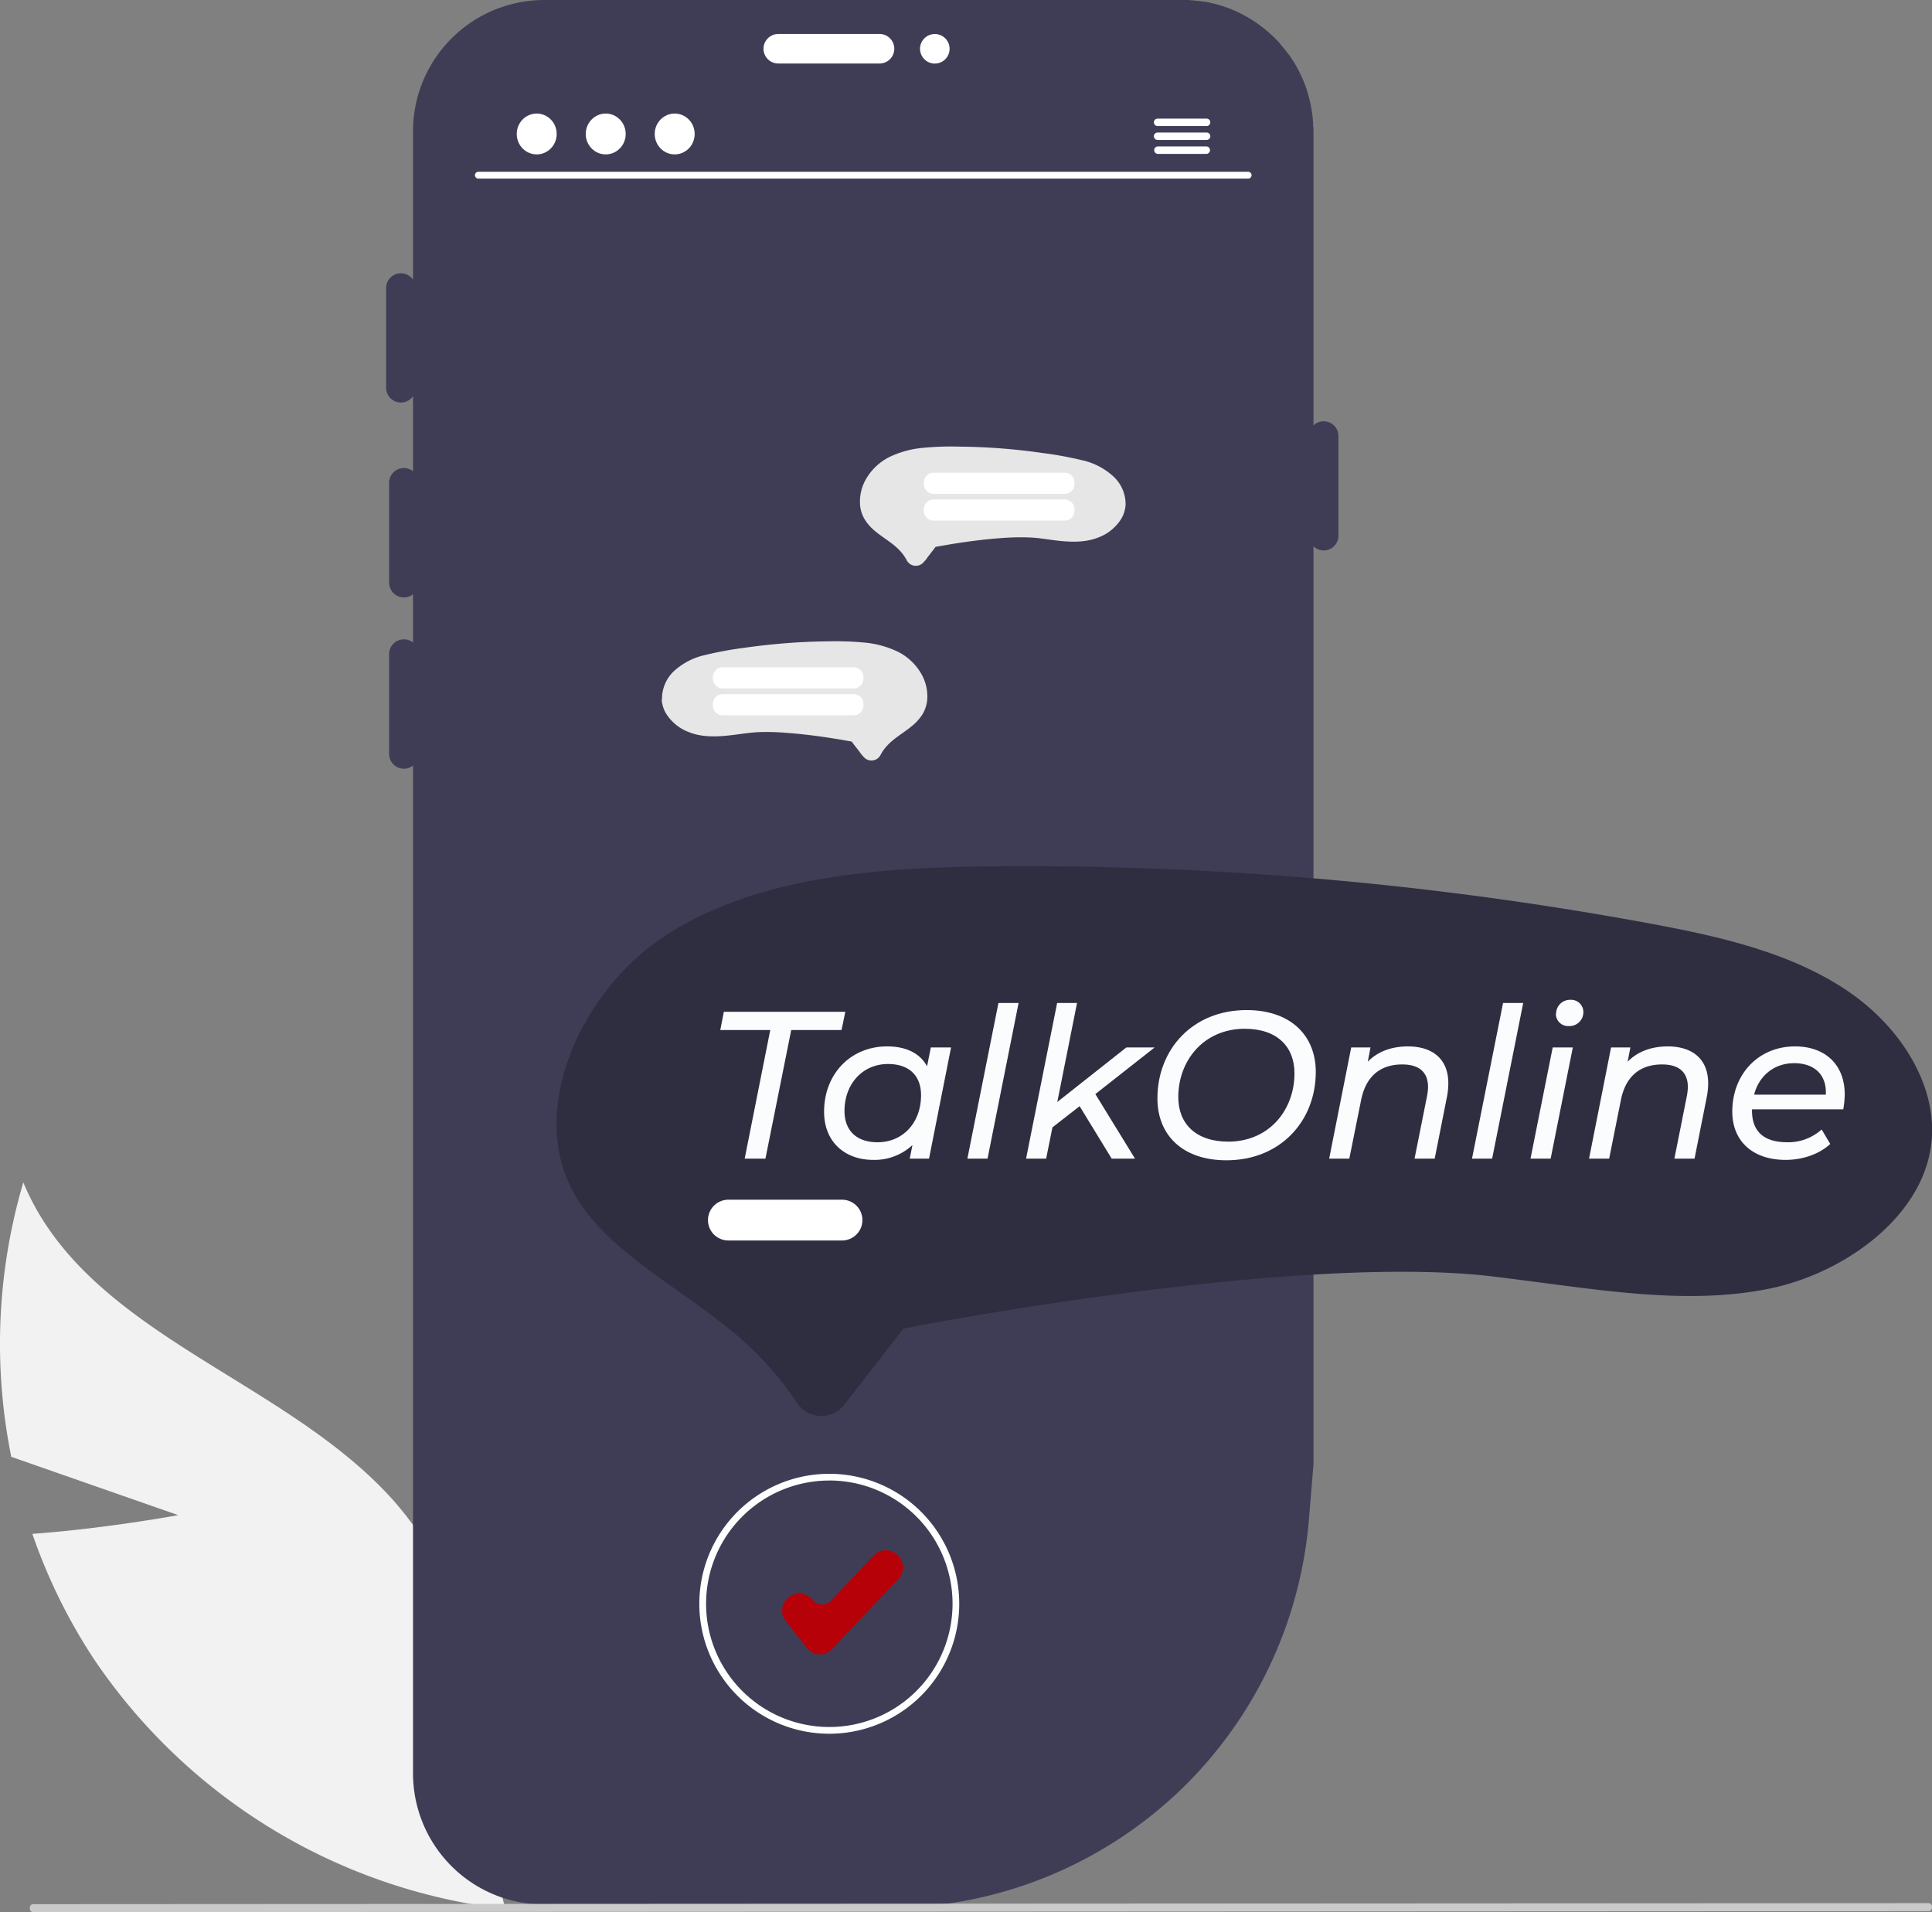 <svg xmlns="http://www.w3.org/2000/svg" viewBox="0 0 568.64 562.77"><rect x="0" y="0" width="568.64" height="562.77" fill="#808080" stroke="none"/><defs><style>.cls-1{fill:#f2f2f2;}.cls-2{fill:#3f3d56;}.cls-3{fill:#fff;}.cls-4{fill:#e6e6e6;}.cls-5{fill:#2f2e41;}.cls-6{fill:#cacaca;}.cls-7{fill:#b60109;}.cls-8{isolation:isolate;}.cls-9{fill:#fafcfe;}</style></defs><g id="Layer_2" data-name="Layer 2"><g id="talkonline_2"><g id="talkonline_mobil"><path id="Path_3141" data-name="Path 3141" class="cls-1" d="M52.47,445.93,3.32,428.76A167.88,167.88,0,0,1,6.86,348c18.64,44.89,76.79,57.44,109.08,93.77a101,101,0,0,1,23.41,84.38l9.41,35.7A169.34,169.34,0,0,1,27.62,488.25a164.22,164.22,0,0,1-18.1-36.82C30.74,449.93,52.47,445.93,52.47,445.93Z"/><path id="Path_3142" data-name="Path 3142" class="cls-2" d="M386.59,38.62V431.09l-1.36,16.34a124.79,124.79,0,0,1-34.06,75.66,119.6,119.6,0,0,1-8.74,8.28,122.27,122.27,0,0,1-11.8,9c-2.35,1.58-4.76,3.08-7.21,4.49a124.52,124.52,0,0,1-46.31,15.66H160.17a38.61,38.61,0,0,1-38.61-38.61V38.62A38.66,38.66,0,0,1,160.18,0H348l1.32,0c.29,0,.58,0,.86.05s.77,0,1.15.08,1,.08,1.43.14l1.31.18.25,0c.56.09,1.11.19,1.65.31s1.1.24,1.63.38.78.2,1.17.31h0c1.13.34,2.26.72,3.37,1.17.34.13.69.27,1,.42l.15.06c.28.12.55.24.81.37.8.36,1.59.77,2.37,1.19a40.85,40.85,0,0,1,3.73,2.33c.38.27.76.56,1.12.84s.62.47.91.72l.07.05.12.1c.27.21.52.43.77.64.49.42,1,.85,1.43,1.3l.38.36.38.38.36.37a1.8,1.8,0,0,1,.2.19c.35.38.7.76,1,1.15s.84,1,1.22,1.48.65.83,1,1.26.55.77.82,1.16a3.28,3.28,0,0,1,.2.31c.27.4.53.82.79,1.23.64,1,1.22,2.14,1.76,3.23.19.42.38.82.56,1.24s.44,1,.63,1.51c.08.19.15.39.22.57s.21.58.31.86.21.64.31,1l.24.77c.14.47.26.92.37,1.39.07.27.14.55.2.83a37.42,37.42,0,0,1,.9,6.14c0,.26,0,.5,0,.76C386.58,37.45,386.59,38,386.59,38.62Z"/><path id="Path_3143" data-name="Path 3143" class="cls-2" d="M118.88,175.83a4.34,4.34,0,0,1-4.35-4.34V141.93a4.35,4.35,0,0,1,8.69-.07v29.63a4.34,4.34,0,0,1-4.34,4.34Z"/><path id="Path_3144" data-name="Path 3144" class="cls-2" d="M118,118.47a4.36,4.36,0,0,1-4.35-4.35V84.57a4.35,4.35,0,0,1,8.69,0v29.55A4.35,4.35,0,0,1,118,118.47Z"/><path id="Path_3145" data-name="Path 3145" class="cls-3" d="M224.72,14.36A4.37,4.37,0,0,1,229.07,10h29.55a4.35,4.35,0,1,1,.08,8.69H229.07a4.35,4.35,0,0,1-4.35-4.34Z"/><path id="Path_3146" data-name="Path 3146" class="cls-2" d="M118.88,226.25a4.35,4.35,0,0,1-4.35-4.35V192.35a4.35,4.35,0,0,1,8.69-.08V221.9A4.34,4.34,0,0,1,118.88,226.25Z"/><path id="Path_3147" data-name="Path 3147" class="cls-2" d="M389.59,162a4.34,4.34,0,0,1-4.34-4.35V128.13a4.35,4.35,0,0,1,8.69,0v29.55A4.35,4.35,0,0,1,389.59,162Z"/><circle id="Ellipse_1172" data-name="Ellipse 1172" class="cls-3" cx="275.14" cy="14.36" r="4.35"/><path id="Path_3148" data-name="Path 3148" class="cls-3" d="M367.37,52.56H140.79a1,1,0,1,1,0-2H367.37a1,1,0,1,1,0,2Z"/><ellipse id="Ellipse_1173" data-name="Ellipse 1173" class="cls-3" cx="157.97" cy="39.43" rx="5.88" ry="6.01"/><ellipse id="Ellipse_1174" data-name="Ellipse 1174" class="cls-3" cx="178.28" cy="39.43" rx="5.88" ry="6.01"/><ellipse id="Ellipse_1175" data-name="Ellipse 1175" class="cls-3" cx="198.58" cy="39.43" rx="5.88" ry="6.01"/><path id="Path_3149" data-name="Path 3149" class="cls-3" d="M355.14,34.91H340.71a1.09,1.09,0,1,0,0,2.18h14.43a1.09,1.09,0,1,0,0-2.18Z"/><path id="Path_3150" data-name="Path 3150" class="cls-3" d="M355.14,39H340.71a1.09,1.09,0,1,0,0,2.18h14.43a1.09,1.09,0,1,0,0-2.18Z"/><path id="Path_3151" data-name="Path 3151" class="cls-3" d="M355.14,43.1H340.71a1.1,1.1,0,0,0,0,2.19h14.43a1.1,1.1,0,0,0,0-2.19Z"/><path id="Path_3152" data-name="Path 3152" class="cls-4" d="M194.76,205.89a9.33,9.33,0,0,0,1.21,4,13.47,13.47,0,0,0,6.7,5.55c3.38,1.39,7.16,1.43,10.75,1.12,3.34-.28,6.64-.95,10-1.09a69.27,69.27,0,0,1,7.76.19c5,.36,10,1,15,1.82q2,.31,4,.69a1.59,1.59,0,0,1,.38.07h.08s-.16-.06,0,0a3.23,3.23,0,0,1,.46.59l1.83,2.36a11.38,11.38,0,0,0,1.7,2,3.06,3.06,0,0,0,3.39.23,3.36,3.36,0,0,0,1.26-1.43,11.91,11.91,0,0,1,1.5-2.16c2.18-2.55,5.21-4.11,7.74-6.25a13.79,13.79,0,0,0,3.1-3.54,10.18,10.18,0,0,0,1.28-4,13.34,13.34,0,0,0-2-8.16,16.32,16.32,0,0,0-6.62-6.06,28.72,28.72,0,0,0-9.86-2.7,90,90,0,0,0-10.89-.36q-6.12.06-12.2.54t-12.14,1.34a105.53,105.53,0,0,0-11.57,2.12,19.94,19.94,0,0,0-9.18,4.69,11.14,11.14,0,0,0-3.59,8.36Z"/><path id="Path_3153" data-name="Path 3153" class="cls-3" d="M251.25,196.4H212.7a2.88,2.88,0,0,0-2.88,2.88v.46a2.88,2.88,0,0,0,2.88,2.88h38.55a2.88,2.88,0,0,0,2.88-2.88v-.46A2.88,2.88,0,0,0,251.25,196.4Z"/><path id="Path_3154" data-name="Path 3154" class="cls-3" d="M251.25,204.3H212.7a2.88,2.88,0,0,0-2.88,2.88v.47a2.88,2.88,0,0,0,2.88,2.88h38.55a2.88,2.88,0,0,0,2.88-2.88v-.47a2.88,2.88,0,0,0-2.88-2.88Z"/><path id="Path_3155" data-name="Path 3155" class="cls-4" d="M331.29,148.59a9.33,9.33,0,0,1-1.21,4,13.45,13.45,0,0,1-6.69,5.55c-3.39,1.39-7.16,1.43-10.76,1.12-3.34-.29-6.64-1-10-1.09a71.92,71.92,0,0,0-7.77.18c-5,.36-10,1-15,1.82l-4,.69a2.2,2.2,0,0,0-.37.07s-.07,0-.09,0,.16-.07,0,0a4.26,4.26,0,0,0-.46.59l-1.83,2.36a11,11,0,0,1-1.69,2,3.06,3.06,0,0,1-3.39.24,3.5,3.5,0,0,1-1.27-1.43,12,12,0,0,0-1.5-2.17c-2.18-2.54-5.2-4.11-7.74-6.25a13.59,13.59,0,0,1-3.09-3.54,9.81,9.81,0,0,1-1.28-4,13.26,13.26,0,0,1,2-8.16,16.32,16.32,0,0,1,6.62-6.06,28.5,28.5,0,0,1,9.86-2.7,86.2,86.2,0,0,1,10.9-.36q6.11.06,12.19.53c4.07.32,8.11.76,12.15,1.35a105.93,105.93,0,0,1,11.57,2.11,20,20,0,0,1,9.17,4.7A11.09,11.09,0,0,1,331.29,148.59Z"/><path id="Path_3156" data-name="Path 3156" class="cls-3" d="M271.92,142v.47a2.88,2.88,0,0,0,2.88,2.88h38.56a2.88,2.88,0,0,0,2.88-2.88V142a2.88,2.88,0,0,0-2.88-2.88H274.8A2.88,2.88,0,0,0,271.92,142Z"/><path id="Path_3157" data-name="Path 3157" class="cls-3" d="M271.92,149.88v.46a2.88,2.88,0,0,0,2.88,2.88h38.56a2.88,2.88,0,0,0,2.88-2.88v-.46a2.88,2.88,0,0,0-2.88-2.88H274.8a2.88,2.88,0,0,0-2.88,2.88Z"/><path id="Path_3166" data-name="Path 3166" class="cls-5" d="M241.77,416.74h-.36a8.55,8.55,0,0,1-6.87-3.91,96.21,96.21,0,0,0-20.32-22c-4.77-3.82-9.75-7.36-14.57-10.79-12.43-8.84-24.14-17.17-30.64-28.67-14.17-25.09,2.51-60,26.36-75.7,26.74-17.58,61.91-20.33,95.94-20.69q5.29-.06,10.61-.06h0a1012.38,1012.38,0,0,1,182.79,16.71c20.05,3.7,41,8.24,57.9,19.23s27,28.15,26,43.86c-1.45,22.94-25.76,40.08-47.9,44.56-21.11,4.27-43,1.38-66.24-1.67-5.13-.67-10.42-1.37-15.66-2-56.94-6.58-163.91,13.71-168.43,14.57l-4.49.87-17.42,22.41A8.36,8.36,0,0,1,241.77,416.74Z"/><path id="Path_3169" data-name="Path 3169" class="cls-3" d="M247.83,365.09H214.38a6,6,0,1,1,0-12h33.45a6,6,0,1,1,0,12Z"/><path id="Path_3174" data-name="Path 3174" class="cls-6" d="M567.75,562.47l-558.09.3a1.06,1.06,0,0,1-.89-1.17c0-.65.4-1.18.89-1.18l558.09-.3a1.06,1.06,0,0,1,.89,1.17c0,.65-.4,1.18-.89,1.18Z"/><path id="Path_3175" data-name="Path 3175" class="cls-3" d="M244.08,510.26A38.25,38.25,0,1,1,282.33,472h0A38.25,38.25,0,0,1,244.08,510.26Zm0-74.52A36.27,36.27,0,1,0,280.36,472h0a36.27,36.27,0,0,0-36.28-36.27Z"/><path id="Path_3176" data-name="Path 3176" class="cls-7" d="M241.29,486.9h-.24a4.9,4.9,0,0,1-3.61-1.88l-6.22-8a4.86,4.86,0,0,1,.85-6.84h0l.22-.17a4.87,4.87,0,0,1,6.85.85h0a3.55,3.55,0,0,0,5,.62,3.33,3.33,0,0,0,.39-.36l12.65-13.34a4.87,4.87,0,0,1,6.89-.19l.21.2a4.88,4.88,0,0,1,.18,6.89h0l-19.62,20.71a4.88,4.88,0,0,1-3.54,1.52Z"/></g><g id="talkonline_text" class="cls-8"><path class="cls-9" d="M226.71,303.15H212l1.05-5.37h35.75l-1.11,5.37H232.88L225.29,341h-6.11Z"/><path class="cls-9" d="M279.92,308.28,273.44,341h-5.68l.8-4A16.33,16.33,0,0,1,257,341.37c-8.34,0-14.45-5.31-14.45-14.14,0-11.24,7.9-19.26,18.52-19.26,5.62,0,9.69,2,11.79,5.86l1.11-5.55Zm-8.83,14.07c0-5.8-3.52-9.2-9.75-9.2-7.35,0-12.78,5.75-12.78,13.83,0,5.75,3.52,9.2,9.75,9.2C265.72,336.18,271.09,330.44,271.09,322.35Z"/><path class="cls-9" d="M293.87,295.19h5.93L290.66,341h-5.93Z"/><path class="cls-9" d="M322.39,322l11.67,19H327.2l-9.44-15.44-8,6.24-1.85,9.2H302l9.14-45.81H317l-5.81,29.14,20.32-16.05h8.33Z"/><path class="cls-9" d="M340.66,323.28c0-14.39,10.31-26,26.24-26,12.9,0,20.37,7.41,20.37,18.21,0,14.39-10.37,26-26.3,26C348.07,341.49,340.66,334.08,340.66,323.28ZM381,315.87c0-7.78-5.06-13.09-14.63-13.09-12,0-19.57,9.26-19.57,20.13,0,7.78,5.13,13.09,14.7,13.09C373.5,336,381,326.74,381,315.87Z"/><path class="cls-9" d="M426.28,318.83a21.33,21.33,0,0,1-.37,3.83L422.27,341h-5.93L420,322.66a14.82,14.82,0,0,0,.31-2.71c0-4.26-2.47-6.67-7.59-6.67-6.36,0-10.68,3.39-12.1,10.43L397.14,341h-5.93l6.49-32.72h5.68l-.81,4.2c3-3.09,7.17-4.51,11.86-4.51C421.84,308,426.28,311.86,426.28,318.83Z"/><path class="cls-9" d="M442.39,295.19h5.93L439.18,341h-5.93Z"/><path class="cls-9" d="M457,308.28h5.92L456.4,341h-5.93Zm1-9.88a4.1,4.1,0,0,1,4.26-4.14,3.61,3.61,0,0,1,3.77,3.46,4.1,4.1,0,0,1-4.32,4.26A3.58,3.58,0,0,1,457.94,298.4Z"/><path class="cls-9" d="M502.76,318.83a21.33,21.33,0,0,1-.37,3.83L498.75,341h-5.93l3.65-18.34a15.75,15.75,0,0,0,.31-2.71c0-4.26-2.47-6.67-7.6-6.67-6.36,0-10.68,3.39-12.1,10.43L473.62,341H467.7l6.48-32.72h5.68l-.8,4.2c3-3.09,7.16-4.51,11.85-4.51C498.32,308,502.76,311.86,502.76,318.83Z"/><path class="cls-9" d="M515.66,326.49v.37c0,6,3.33,9.32,10.37,9.32a14.68,14.68,0,0,0,10.13-3.76l2.53,4.26c-3.21,3-8.15,4.69-13.15,4.69-9.69,0-15.68-5.56-15.68-14.2,0-11.11,7.78-19.2,18.46-19.2,8.83,0,14.63,5.31,14.63,14.14a25.21,25.21,0,0,1-.43,4.38Zm.62-4.32h21.11c.31-6-3.52-9.26-9.32-9.26S517.76,316.49,516.28,322.17Z"/></g></g></g></svg>